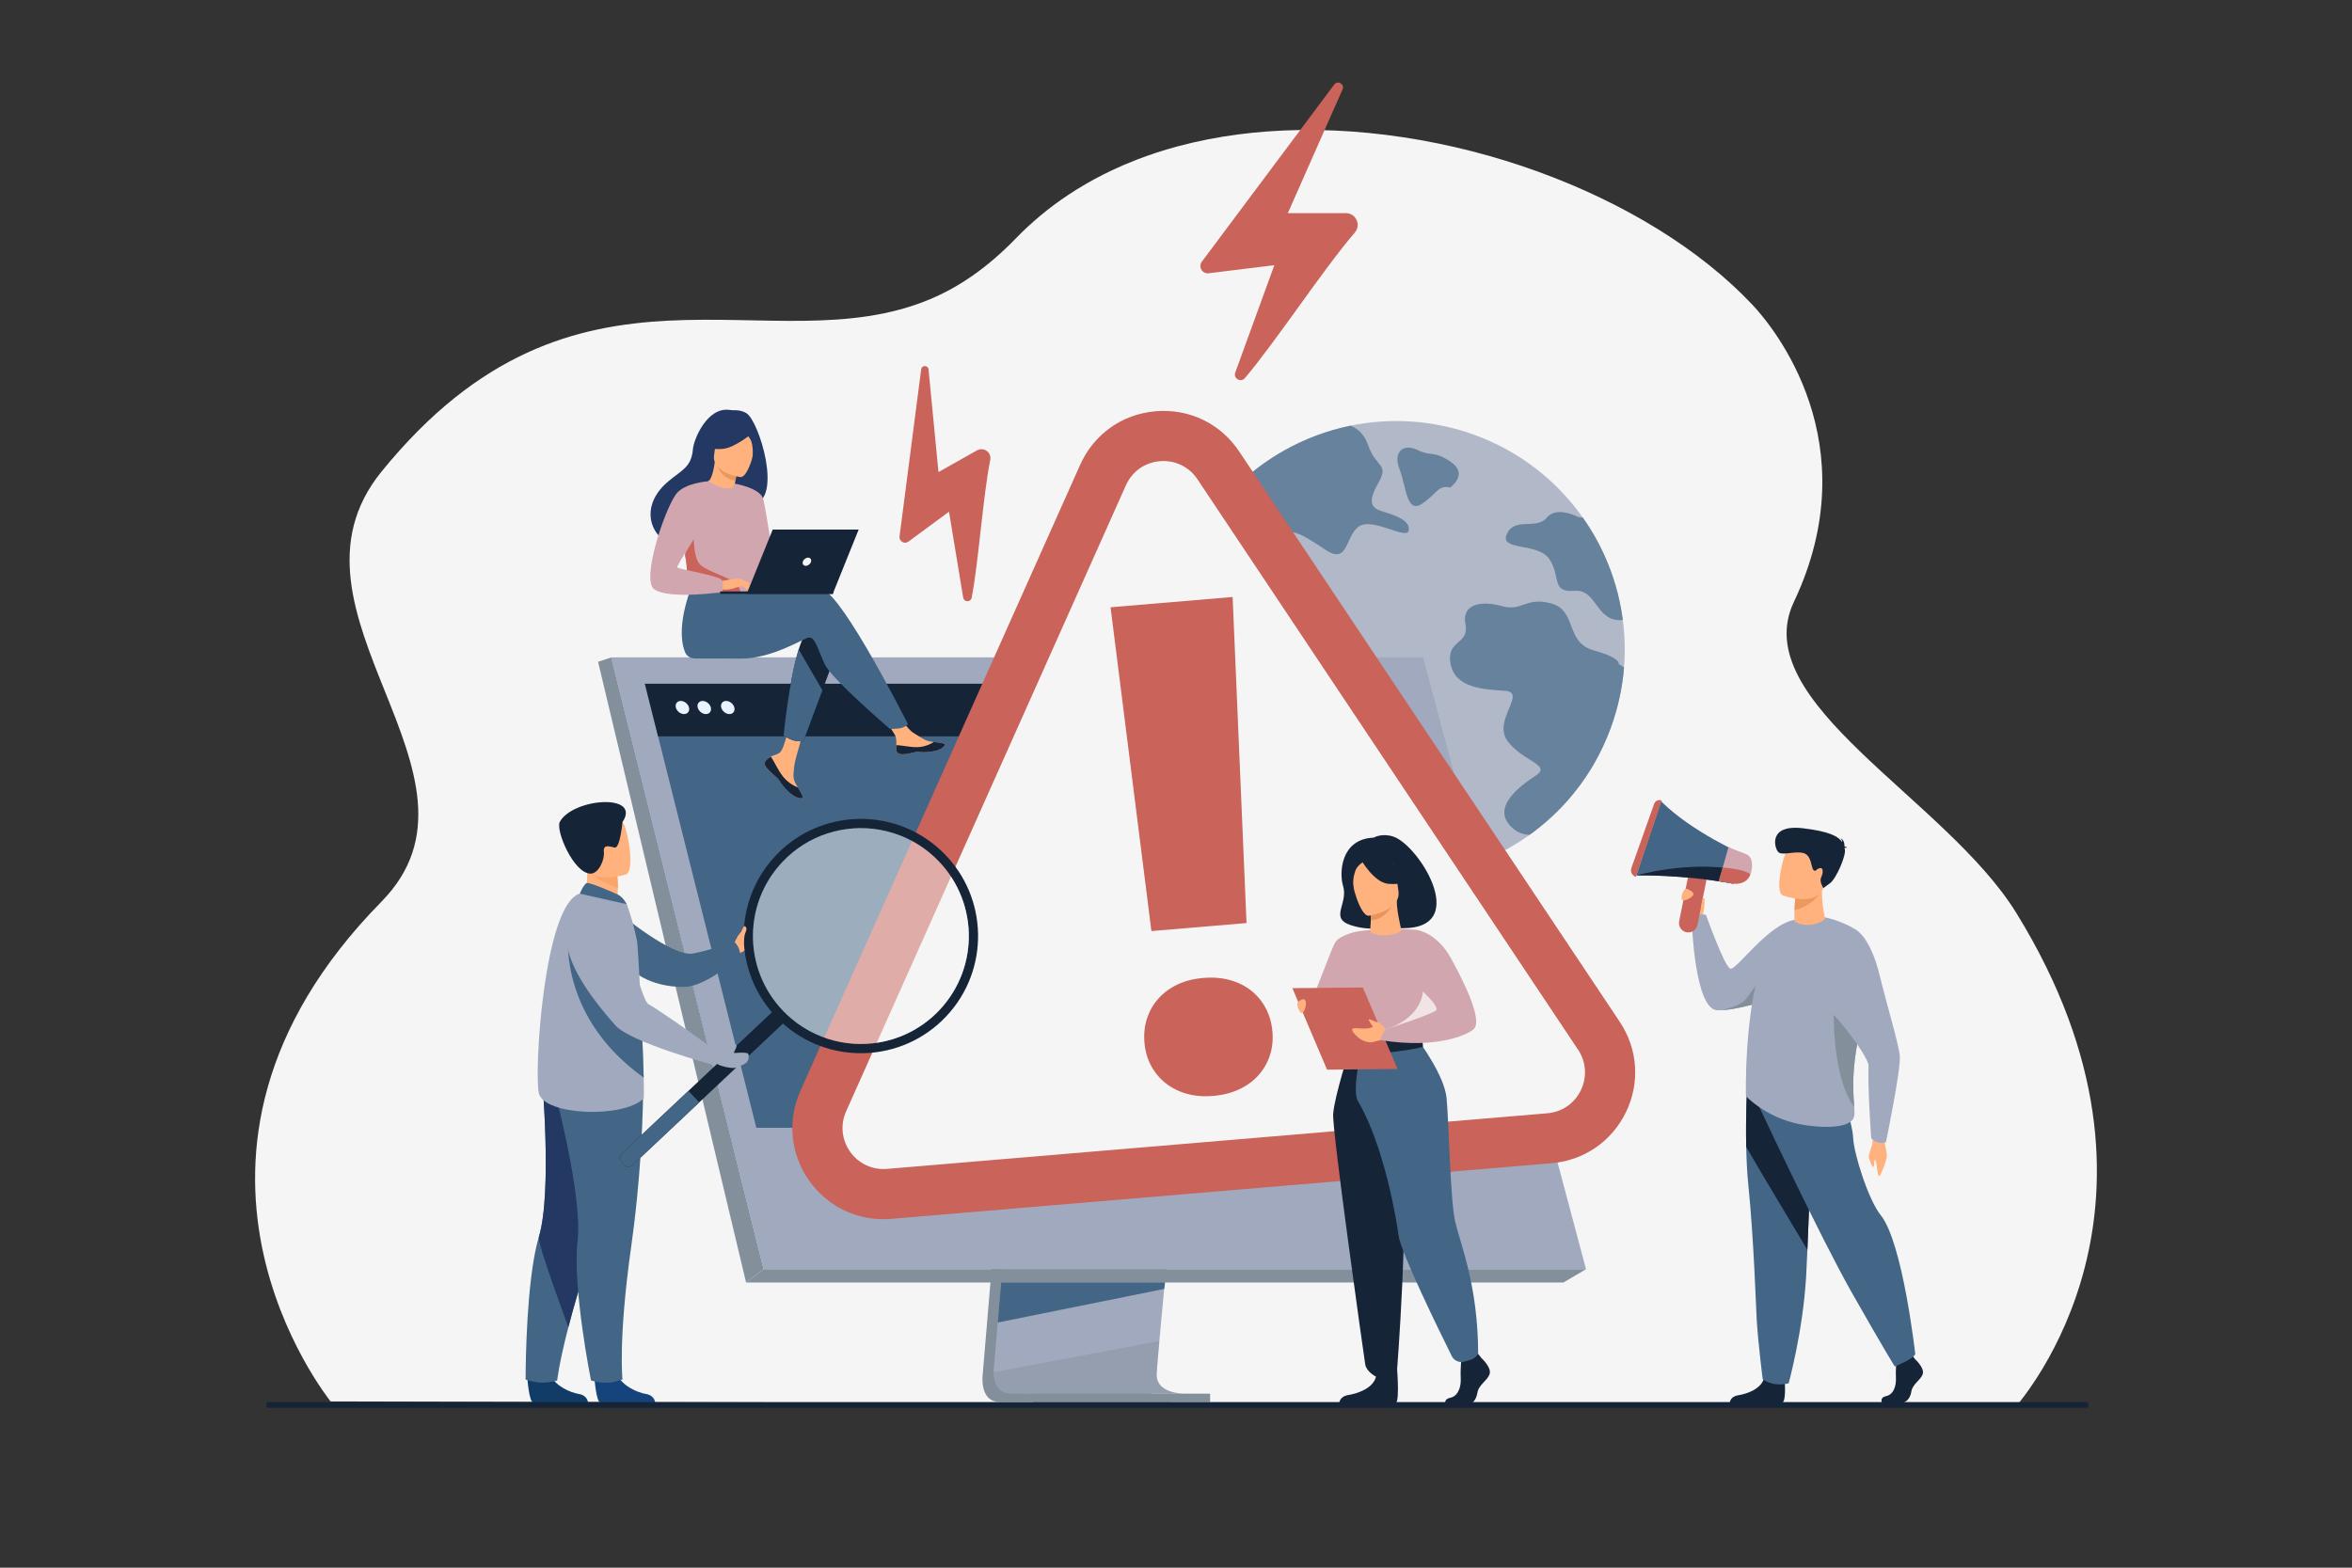 <?xml version="1.0" encoding="UTF-8"?>
<svg xmlns="http://www.w3.org/2000/svg" id="_лой_1" data-name="‘лой_1" viewBox="0 0 3000 2000">
  <rect x="0" y="0" width="3000" height="2000" fill="#333333" stroke="none"/>
  <defs>
    <style>
      .cls-1 {
        fill: #ed985f;
      }

      .cls-1, .cls-2, .cls-3, .cls-4, .cls-5, .cls-6, .cls-7, .cls-8, .cls-9, .cls-10, .cls-11, .cls-12, .cls-13, .cls-14, .cls-15, .cls-16, .cls-17, .cls-18, .cls-19 {
        stroke-width: 0px;
      }

      .cls-20 {
        opacity: .5;
      }

      .cls-2 {
        fill: #ca6359;
      }

      .cls-3 {
        fill: #f5f5f5;
      }

      .cls-21 {
        opacity: .8;
      }

      .cls-4 {
        fill: #a0a9bd;
      }

      .cls-5 {
        fill: #162438;
      }

      .cls-6 {
        fill: #e9f3fe;
      }

      .cls-7 {
        fill: #fff;
      }

      .cls-8, .cls-13 {
        fill: #83909c;
      }

      .cls-9 {
        fill: #fca56b;
      }

      .cls-10 {
        fill: #233862;
      }

      .cls-11 {
        fill: #ffb27d;
      }

      .cls-12 {
        fill: #d1a6ae;
      }

      .cls-13 {
        opacity: .4;
      }

      .cls-14 {
        fill: #e8945b;
      }

      .cls-15 {
        fill: #15447c;
      }

      .cls-16 {
        fill: #ed975d;
      }

      .cls-17 {
        fill: #113c68;
      }

      .cls-18 {
        fill: #436586;
      }

      .cls-19 {
        fill: #f1e4e7;
      }
    </style>
  </defs>
  <path class="cls-3" d="M2573.27,1792.44c-148.19,0-2151.66-4.32-2151.66-4.56-.83-1.94-254.33-312.65,64.88-637.5,158.17-160.96-145.25-369.49,0-548.54,248.81-306.7,494.99-133.97,700.07-220.23,36.24-15.23,72.6-39.73,109-77.34,20.49-21.15,42.94-39.64,66.98-55.61,3.69-2.46,7.41-4.86,11.17-7.19,14.39-8.93,29.32-17,44.69-24.26,10.33-4.87,20.84-9.37,31.56-13.51h0c17-6.57,34.47-12.24,52.31-17.03,25.33-6.81,51.42-11.88,78.02-15.31,11.6-1.51,23.3-2.69,35.08-3.58,229.16-17.23,487.04,79.67,620.13,221.3,26.79,28.52,148.63,176.08,52.59,378.91-60.64,128.06,193.4,250.36,283.67,396.6,229.51,371.79,3.58,623,1.49,627.85Z"></path>
  <g class="cls-21">
    <path class="cls-4" d="M2054.76,928.03c-6.12,16.82-13.62,32.76-22.35,47.7-20.95,35.86-48.89,66.01-81.39,89.32-75.51,54.18-175.6,71.37-269.54,37.22-111.75-40.62-183.53-142.5-191.17-253.95-1.02-14.69-.92-29.54.37-44.44,2.12-25.02,7.56-50.18,16.54-74.89,7.27-19.99,16.5-38.71,27.39-56,.12-.2.25-.39.37-.59,30.24-47.76,73.19-84.63,122.59-107.74,14.01-6.56,28.55-12.01,43.47-16.28,7.11-2.04,14.33-3.81,21.59-5.29,50.97-10.49,105.38-7.44,157.89,11.65,6.96,2.53,13.77,5.3,20.41,8.3,9.38,4.21,18.43,8.88,27.14,13.96,36.69,21.39,67.39,50.1,90.93,83.52h.01c14.67,20.81,26.54,43.44,35.33,67.27,4.62,12.52,8.39,25.36,11.26,38.45,1.79,8.15,3.23,16.37,4.32,24.69,2.62,19.97,3.16,40.34,1.52,60.82-2.06,25.47-7.53,51.11-16.68,76.3Z"></path>
    <g>
      <path class="cls-18" d="M1732.53,672.15c-17.21,13.33-12.65,49-42.45,28.9-29.8-20.11-48.5-31.04-56.94-13.49-8.45,17.55,17.96,27.15,11.01,46.27-6.95,19.12-21.09,21.14-35.99,5.44-14.92-15.7-15.35-30.81-39.49-30.31-24.15.5-34.45-9.43-33.27-27.56.2-3.19-.12-5.95-.79-8.41.12-.2.25-.39.37-.59,30.24-47.76,73.19-84.63,122.59-107.74,14.01-6.56,28.55-12.01,43.47-16.28,7.11-2.04,14.33-3.81,21.59-5.29,8.42,3.42,17.45,10.36,22.23,24.28,10.51,30.63,27.56,23.42,13.08,49.08-14.49,25.65-8.52,31.95,7.28,36.66,15.81,4.71,34.02,11.33,31.54,23.83-2.49,12.5-47.01-18.13-64.23-4.79Z"></path>
      <path class="cls-18" d="M2054.76,928.03c-6.12,16.82-13.62,32.76-22.35,47.7-20.95,35.86-48.89,66.01-81.39,89.32-8.1-.25-15.47-3-21.68-8.55-29.18-26.07,9.49-53.75,29.85-67.23,20.36-13.47-17.44-17.94-36.5-44.19-19.06-26.25,25.57-61.83-3.11-63.75-28.68-1.92-63.56-3.78-69.4-34.5-5.84-30.72,24.33-24.4,19.05-50.28-5.28-25.88,19.67-30.73,46.36-23.34,26.69,7.38,29.98-12.29,63.06-3.36,33.08,8.93,17.51,49.65,54.01,59.83,36.5,10.18,31.92,17.79,31.92,17.79,2.58.86,4.87,2.3,6.85,4.25-2.06,25.47-7.53,51.11-16.68,76.3Z"></path>
      <path class="cls-18" d="M2069.93,790.91c-34.75,3.63-32.4-39.75-61.9-37.17-29.75,2.59-17.02-18.56-31.74-40.4-14.74-21.84-64.39-10-54.3-32.11,10.09-22.09,37.82-4.81,50.81-20.69,12.99-15.89,40.47-.75,40.47-.75,1.88-.03,3.8.21,5.74.72,0,0,0-.01.01,0,14.67,20.81,26.54,43.43,35.33,67.27,4.62,12.52,8.39,25.36,11.26,38.45,1.79,8.15,3.23,16.37,4.32,24.69Z"></path>
      <path class="cls-18" d="M1849.72,621.98s23.59-16.7,1.41-32.23c-22.19-15.52-24.87-6.73-43.24-15.72-18.38-8.99-31.27,3.08-22.8,24.45,8.46,21.37,8.8,56.6,27.78,44.79,18.98-11.81,21.03-25.24,36.86-21.29Z"></path>
    </g>
  </g>
  <g>
    <path class="cls-11" d="M2172.07,1170.13s2.25-22.34-9.43-21.57c-11.68.76-14.78,6.12-13.47,10.42,1.3,4.29,12.67,18.5,12.67,18.5l10.24-7.34Z"></path>
    <path class="cls-4" d="M2354.1,1214.89s-12.93,15.2-40.74,32.73c-2.63,1.67-5.39,3.34-8.29,5.03-10.8,6.29-23.47,12.74-38.1,18.75-1.61.66-3.5,1.39-5.63,2.16-16.66,6.02-47.33,14.55-66.33,15.32-1.65.07-3.22.07-4.68.01-28.92-1.17-32.45-113.42-32.45-113.42,0,0,3.22-11.23,18.08-8.4,0,0,22.57,63.4,30.65,68.57,7.18,4.59,48.47-57.99,84.01-62.37,23.92-2.95,63.48,41.65,63.48,41.65Z"></path>
    <path class="cls-5" d="M2276.39,1762.31s2.14,24.71-3.09,27.28l-66.85-.14s0-7.72,10.74-9.43c10.74-1.71,29.6-8,32.79-22,3.19-14,26.41,4.29,26.41,4.29Z"></path>
    <path class="cls-18" d="M2227.32,1463.23c.33,16.16,1.11,32.83,2.63,47.81,7.22,71.08,9.76,156.96,10.8,173.52,1.8,28.74,7.48,74.66,7.48,74.66,0,0,11.26,10.69,33.21,5.59,0,0,18.19-66.13,22.25-135.77.06-1.14.12-2.29.18-3.44.47-9.21.96-19.73,1.47-31.08,3.34-76.03,6.98-188.98,6.98-188.98l-83.89-19.7s-1.93,37.12-1.11,77.41Z"></path>
    <path class="cls-5" d="M2227.32,1463.23c21.26,36.68,61.78,104.26,78.02,131.27,3.34-76.03,6.98-188.98,6.98-188.98l-83.89-19.7s-1.93,37.12-1.11,77.41Z"></path>
    <path class="cls-8" d="M2261.33,1273.55c-16.66,6.02-47.33,14.55-66.33,15.32,2.91-.54,24.07-4.74,31.89-14.18,8.4-10.16,22.55-37.74,33.81-26.48,5.3,5.3,3.74,15.77.63,25.35Z"></path>
    <path class="cls-11" d="M2402.29,1451.28s5.21,20.42,4.35,24.96c-.85,4.54-5.94,19.9-9.11,23.72-3.17,3.81-3.3-16.57-5.41-19.78-2.11-3.2-.97,7.61-2.66,8.5-1.69.88-4.51-8.19-5.76-11.41-1.25-3.22,4.5-14.42,5.04-22.45.53-8.03,13.54-3.54,13.54-3.54Z"></path>
    <path class="cls-5" d="M2442.92,1734.22s11.9,10.86,9.58,18.57c-2.32,7.72-13.06,12.86-14.51,22.29-1.45,9.43-7.25,14.57-12.48,14.57h-24.9s-3.85-6.64,5.44-8.64c9.29-2,12.79-13.08,12.21-23.37-.58-10.29.87-24,.87-24l19.73-4.57,4.06,5.14Z"></path>
    <path class="cls-18" d="M2241.64,1407.24s78.53,168.02,120.32,241.74c41.79,73.72,54.85,94.3,54.85,94.3,0,0,23.94-9.43,26.12-15.86,0,0-15.98-142.33-43.97-177.02-15.81-19.6-34.39-78.44-35.26-99.01-.87-20.57-19.22-69.68-19.22-69.68l-102.84,25.53Z"></path>
    <path class="cls-4" d="M2227.01,1398.49s25.57,27.52,69.02,35.83c19.07,3.65,57.78,7.18,67.38-6.4,2.25-3.19,2.27-7.91,1.77-15.28-1.29-19.15-6.11-56.18,15.64-130.59,2.03-6.92,3.39-13.56,4.18-19.89,4.75-38.07,4.23-66.8-28.79-82.15-49.49-23-69.8-4.08-69.8-4.08,0,0-26.32,12.3-38.35,48.14-24.05,71.69-21.06,174.41-21.06,174.41Z"></path>
    <path class="cls-11" d="M2326.5,1173.7c-8.33,5.92-22.99,9.41-36.96,2.42-1.08-.54-.94-7.93-.67-15.19.27-7.12.94-14.12.94-14.12l17.61-11.56,16.8-11.02c-2.01,37.91,6.05,46.78,2.29,49.46Z"></path>
    <path class="cls-1" d="M2321.26,1139.88s-11.43,17.15-32.39,21.05c.27-7.12,1.03-14.97,1.03-14.97l17.52-10.7,13.85,4.63Z"></path>
    <path class="cls-11" d="M2274.03,1142.36s42.6,15.9,52.08-10.35c9.48-26.25,21.36-41.87-5.44-53.13-26.8-11.26-35.73-3.14-41.06,4.85-5.33,7.99-16.42,53.82-5.58,58.63Z"></path>
    <path class="cls-5" d="M2352.65,1081.83c.49-.38,1.48-.57,3.56-.27,0,0-1.44-1.35-3.62-1.84.13-2.94-.39-8.29-5.05-10.48,0,0,2.36,1.93,2.11,5.03-4.53-6.96-15.88-13.62-50.14-17.62-45.16-5.27-36.13,26.09-31.04,30.62,5.09,4.53,21.41-1.91,31.97,1.06,10.56,2.97,9.54,18.87,12.75,21.71,3.22,2.85,2.53-1.2,7.89-2.45s4.22,7,1.75,12.02c-2.47,5.02,2.91,13.36,2.91,13.36l8.29-6.01c8.29-6.01,20.89-35.92,19.1-43.18-.16-.64-.31-1.29-.47-1.94Z"></path>
    <path class="cls-8" d="M2365.18,1412.65c-1.29-19.15-6.11-56.18,15.64-130.59,2.03-6.92,3.39-13.56,4.18-19.89h0c-16.16-5.33-45.6,6.52-45.6,6.52,0,0-6.92,98.36,25.79,143.95Z"></path>
    <path class="cls-4" d="M2365.12,1184.99s19.88,7.23,32.57,59.88c8.38,34.78,23.81,85.91,25.55,101.98,1.74,16.07-17.64,110.13-17.64,110.13,0,0-2.73,1.99-9.43.65-6.41-1.28-9.39-5.62-9.39-5.62,0,0-4.63-62.69-3.44-92.3.5-12.3-56.93-90.07-87.93-100.09-12.17-3.93,69.71-74.64,69.71-74.64Z"></path>
    <path class="cls-18" d="M2086.99,1116.84s57.47-1.63,123.79,10.58l6.93-17.46,7.6-19.13s-66.58-28.66-106.6-68.58l-31.72,94.59Z"></path>
    <path class="cls-2" d="M2119.62,1021.32l-33,97.4h0c-4.83-1.43-7.46-6.61-5.78-11.35l29.04-81.84c1.41-3.96,5.88-5.9,9.74-4.21h0Z"></path>
    <path class="cls-2" d="M2151.12,1189.34h0c6.42,1.28,12.71-2.92,14-9.33l11.36-56.85c1.28-6.42-2.92-12.71-9.33-14h0c-6.42-1.28-12.71,2.92-14,9.33l-11.36,56.85c-1.28,6.42,2.92,12.71,9.33,14Z"></path>
    <path class="cls-5" d="M2086.99,1116.84s57.47-1.63,123.79,10.58l6.93-17.46c-62.32-12.73-130.72,6.88-130.72,6.88Z"></path>
    <path class="cls-12" d="M2192.45,1123.91l17.96,3.16c-.27.01,16.68,3.3,22.24-11.73.51-1.03.84-2.04,1.07-3.24,4.32-18.73-5.96-22.18-5.96-22.18l-23.11-9.01-7.34,25.99v.09s-4.84,16.92-4.84,16.92Z"></path>
    <path class="cls-2" d="M2192.45,1123.91l17.96,3.16c-.27.01,16.68,3.3,22.24-11.73-10.16-7.39-35.35-8.45-35.35-8.45v.09s-4.84,16.92-4.84,16.92Z"></path>
    <path class="cls-11" d="M2152.65,1134.3s8.79,3.5,7.17,7.37c-1.61,3.87-12.78,9.19-14.54,6.14-1.76-3.05,1.84-16.77,7.37-13.5Z"></path>
    <path class="cls-11" d="M2172.24,1166.61s1.66-8.99,1.76-13.12c.1-4.13.59-7.5-.38-7.62-.97-.12-1.68.64-2.07,1.97-.4,1.33-1.92,9.56-1.92,9.56l.77,7.95,1.85,1.25Z"></path>
  </g>
  <g>
    <path class="cls-8" d="M1303.31,1160.74l-49.77,591.8s-5.21,35.87,21.47,35.94c43.87.1,218.38,0,218.38,0,0,0-33.02-7.47-32.62-24.27.47-19.8,58.17-609.07,58.17-609.07l-215.63,5.6Z"></path>
    <path class="cls-4" d="M1509.81,1777.98c-8.63.03-177.57.31-220.3-.24-18.62-.23-21.89-16.56-22.04-27.12-.08-5.06.57-8.81.57-8.81l1.29-15.38,3.3-39.2,2.91-34.64,3.75-44.51,3.15-37.57,35.37-420.52,215.63-5.6s-24.3,246.61-41.49,426.11c-1.92,20-3.74,39.18-5.43,57.08-.55,5.72-1.07,11.3-1.59,16.74-1.59,16.98-3.05,32.58-4.32,46.35-.67,7.26-1.29,14-1.84,20.18-2.19,24.21-3.48,39.67-3.5,42.61,0,1.71.14,3.31.42,4.79,3.54,18.86,30.88,19.71,34.12,19.71Z"></path>
    <polygon class="cls-4" points="779.65 838.7 900.89 1325.68 917.49 1392.38 973.95 1619.2 2023 1619.2 1814.88 838.7 779.65 838.7"></polygon>
    <polygon class="cls-8" points="779.65 838.7 762.85 844.3 951.62 1636.14 973.96 1619.2 779.65 838.7"></polygon>
    <polygon class="cls-8" points="951.62 1636.14 1994.21 1636.14 2023 1619.2 973.96 1619.2 951.62 1636.14"></polygon>
    <rect class="cls-8" x="1317.74" y="1777.98" width="225.74" height="10.73" transform="translate(2861.22 3566.69) rotate(180)"></rect>
    <polygon class="cls-18" points="1486.1 1636.14 1484.93 1644.34 1272.64 1687.23 1275.55 1652.59 1276.94 1636.14 1486.1 1636.14"></polygon>
    <path class="cls-13" d="M1509.81,1777.98c-8.63.03-177.57.31-220.3-.24-18.62-.23-21.89-16.56-22.04-27.12l211.29-39.75c-2.19,24.21-3.48,39.67-3.5,42.61,0,1.71.14,3.31.42,4.79,3.54,18.86,30.88,19.71,34.12,19.71Z"></path>
    <polygon class="cls-4" points="779.65 838.7 1814.88 838.7 1982.84 1465.98 935.81 1465.98 779.65 838.7"></polygon>
    <polygon class="cls-18" points="1934.02 1438.79 964.73 1438.79 930.09 1300.81 916.69 1247.42 911.23 1225.65 875.63 1083.85 873.78 1076.47 854.97 1001.51 846.55 967.98 839.37 939.37 822.53 872.3 1777.84 872.3 1796.33 939.37 1804.22 967.98 1813.46 1001.51 1874.37 1222.46 1874.37 1222.47 1879.53 1241.18 1881.93 1249.88 1923.99 1402.41 1934.02 1438.79"></polygon>
    <polygon class="cls-5" points="1796.34 939.37 839.37 939.37 822.53 872.3 1777.85 872.3 1796.34 939.37"></polygon>
    <g>
      <path class="cls-6" d="M862.05,902.61c-1.15-4.63,1.66-8.38,6.29-8.38s9.32,3.75,10.47,8.38c1.15,4.63-1.66,8.38-6.29,8.38s-9.32-3.75-10.47-8.38Z"></path>
      <path class="cls-6" d="M889.91,902.61c-1.15-4.63,1.66-8.38,6.29-8.38s9.32,3.75,10.47,8.38c1.15,4.63-1.66,8.38-6.29,8.38s-9.32-3.75-10.47-8.38Z"></path>
      <path class="cls-6" d="M919.91,902.61c-1.15-4.63,1.66-8.38,6.29-8.38s9.32,3.75,10.47,8.38c1.15,4.63-1.66,8.38-6.29,8.38s-9.32-3.75-10.47-8.38Z"></path>
    </g>
  </g>
  <path class="cls-2" d="M1587.81,482.4c39.18-46,99.59-138.4,140.26-185.71,8.37-9.74,1.41-24.77-11.43-24.77h-74.01l69.81-157.86c2.98-6.74-6.2-12.11-10.62-6.21l-168.8,225.92c-4.92,6.59.46,15.87,8.63,14.86l83.79-10.32-49.85,136.94c-2.74,7.54,7.02,13.25,12.22,7.14Z"></path>
  <path class="cls-2" d="M1239.36,762.56c8.81-45.21,14.38-129.17,23.69-175.81,1.92-9.6-8.33-16.98-16.86-12.18l-49.16,27.68-12.68-130.96c-.54-5.59-8.65-5.72-9.37-.15l-27.61,213.19c-.8,6.22,6.24,10.37,11.29,6.64l51.79-38.19,18.11,109.6c1,6.03,9.62,6.17,10.79.17Z"></path>
  <g>
    <path class="cls-3" d="M1976.36,1452.14l-842.23,70.96c-63.95,5.39-110.23-59.81-84.05-118.4l356.82-798.57c27.07-60.58,110.28-67.59,147.1-12.39l485.41,727.61c35.62,53.39.9,125.41-63.05,130.8Z"></path>
    <path class="cls-2" d="M1979.04,1484l-842.23,70.96c-41.42,3.49-80.52-14.66-104.58-48.56-24.06-33.9-28.3-76.79-11.34-114.74l356.82-798.57c17.53-39.24,53.57-64.82,96.4-68.43,42.83-3.61,82.64,15.58,106.49,51.34l485.41,727.61c23.07,34.58,26.07,77.58,8.02,115.02-18.05,37.44-53.56,61.88-94.98,65.37ZM1479.48,588.37c-19.28,1.62-35.5,13.14-43.39,30.8l-356.82,798.57c-7.63,17.08-5.72,36.39,5.11,51.64,10.83,15.26,28.43,23.43,47.07,21.86l842.23-70.96c18.64-1.57,34.63-12.57,42.75-29.42,8.12-16.85,6.78-36.21-3.61-51.77l-485.41-727.61c-10.74-16.09-28.65-24.73-47.93-23.11Z"></path>
    <path class="cls-2" d="M1459.74,1329.97c-.91-10.85.17-21.05,3.28-30.59,3.1-9.53,7.9-17.97,14.41-25.31,6.51-7.33,14.57-13.32,24.2-17.94,9.62-4.61,20.66-7.46,33.14-8.51,12.46-1.05,23.92-.1,34.34,2.82,10.43,2.93,19.47,7.48,27.11,13.62,7.65,6.15,13.79,13.67,18.44,22.54,4.65,8.89,7.43,18.75,8.35,29.61.91,10.85-.19,20.97-3.3,30.34-3.11,9.38-7.92,17.73-14.43,25.07-6.51,7.34-14.66,13.33-24.45,17.96-9.79,4.63-20.92,7.48-33.39,8.53-12.47,1.05-23.84.1-34.09-2.84-10.26-2.94-19.21-7.49-26.86-13.64-7.64-6.14-13.79-13.57-18.42-22.3-4.64-8.72-7.41-18.51-8.33-29.36ZM1589.96,1177.6l-121.32,10.22-52.11-413.07,155.69-13.12,17.74,415.97Z"></path>
  </g>
  <g>
    <path class="cls-11" d="M936.75,1202.93s2.64-5.94,4.35-8.75c1.71-2.81,9.02-11.05,10.26-9.19,1.24,1.87,6.22,14.42,3.58,17.94-2.64,3.52.17,9.63-12.97,13.34l-5.21-13.34Z"></path>
    <path class="cls-18" d="M790.68,1165.43s67.29,56.17,93.52,50.97c20.52-4.07,52.95-14.35,52.95-14.35,0,0,8.56,8.14,6.14,17.9,0,0-41.32,38.88-70.76,39.13-46.02.39-67.72-22.8-67.72-22.8l-14.13-70.84Z"></path>
    <path class="cls-17" d="M672.67,1757.88s1.95,31.51,8.05,31.96c.81.06,30.92.06,30.92.06l38.44-.22s-.25-9.26-11.49-11.22c-11.23-1.96-30.04-9.85-36.85-24.7-7.16-15.62-29.07,4.12-29.07,4.12Z"></path>
    <path class="cls-18" d="M670.45,1760.06s11.68,3.91,20.81,3.91c10.18,0,19.42-2.77,19.42-2.77,0,0,2.2-21.27,14.3-68.14,6.35-24.57,15.41-56.16,28.3-95.41,35.65-108.48,46.49-171.94,47.48-177.95.05-.32.07-.47.07-.47l-.12-.05-109.61-48.12s13.55,149.51-3.74,206.9c-2.42,8.02-4.49,17.37-6.27,27.49-10.92,62.33-10.66,154.62-10.66,154.62Z"></path>
    <path class="cls-10" d="M724.99,1693.06c6.35-24.57,15.41-56.16,28.3-95.41,35.65-108.48,46.49-171.94,47.48-177.95-.01-.18-.02-.35-.04-.53l-109.61-48.12s13.55,149.51-3.74,206.9c-2.42,8.02,37.6,115.11,37.6,115.11Z"></path>
    <path class="cls-15" d="M758.28,1757.88s1.95,31.51,8.05,31.96c.81.06,30.92.06,30.92.06l38.44-.22s-.25-9.26-11.49-11.22c-11.23-1.96-30.04-9.85-36.85-24.7-7.16-15.62-29.07,4.12-29.07,4.12Z"></path>
    <path class="cls-18" d="M820.42,1374.57s1.42,96.88-15.34,215.84c-16.76,118.96-11.08,169.45-11.08,169.45,0,0-11.52,3.73-16.16,4.11-11.84.96-23.98-2.78-23.98-2.78,0,0-23.99-119-17.11-178.54,6.88-59.54-32.85-204.31-32.85-204.31l116.53-3.78Z"></path>
    <path class="cls-11" d="M742.7,1147.85l21.39,14.03,19.49-5.51c3.56-5.08,4.51-14.88,4.56-23.36.05-8.42-.77-15.56-.77-15.56l-28.87-12.74-10.77-4.75c.03.17.84,8.84.95,10.11,2.01,22.49-5.99,37.78-5.99,37.78Z"></path>
    <path class="cls-4" d="M820.91,1401.51c-26.63,25.71-127.41,21.39-133.62-6.94-6.2-28.33,6.77-241.15,52.26-254.52,9.44-2.77,59.91,13.54,59.91,13.54,0,0,7.92,20.72,13.11,47.09,1.01,5.13,3.95,59.52,6.15,110.4,1.03,23.8,1.9,46.83,2.34,63.7.4,15.8.42,26.18-.15,26.74Z"></path>
    <path class="cls-9" d="M750.85,1110.47c5.86,9.9,26.4,18.57,37.29,22.54.05-8.42-.77-15.56-.77-15.56l-28.87-12.74c-6.38-.08-10.27,1.34-7.66,5.76Z"></path>
    <path class="cls-11" d="M798.26,1115.69s-46.51,14.51-55.1-14.59c-8.59-29.1-20.38-46.83,8.95-57.32,29.33-10.49,38.41-1.1,43.64,7.92,5.23,9.02,14.39,59.48,2.51,64Z"></path>
    <path class="cls-5" d="M793.93,1048.89s-2.97,33.87-9.97,32.4c-7-1.47-14.71-4.62-13.69,5.59,1.03,10.21-6.81,27.71-16.91,27.67-21.66-.09-45.19-55.67-39.26-66.21,17.11-30.41,104.56-36.55,79.83.55Z"></path>
    <path class="cls-18" d="M787.09,1140.78c-.6-.25-34.62-15.51-38.6-14.2-3.98,1.31-8.94,13.47-8.94,13.47l59.91,13.54s-4.72-9.59-12.37-12.81Z"></path>
    <g>
      <path class="cls-5" d="M998.9,1305.6l-190.72,179.57c-3.74,3.52-8.45,4.64-10.48,2.49l-6.44-6.84c-2.02-2.15-.62-6.79,3.12-10.31l190.72-179.57c3.74-3.52,8.45-4.64,10.48-2.49l6.44,6.84c2.02,2.15.62,6.79-3.12,10.31Z"></path>
      <path class="cls-18" d="M891.87,1406.37l-83.69,78.8c-3.74,3.52-8.45,4.64-10.48,2.49l-6.44-6.84c-2.02-2.15-.62-6.79,3.12-10.31l83.69-78.8,13.8,14.65Z"></path>
      <path class="cls-5" d="M955.07,1237.8c7.32,24.13,20.88,46.73,40.57,65.25,60.13,56.57,154.74,53.68,211.31-6.44,55.82-59.34,53.75-152.24-4.11-209.04-.77-.76-1.55-1.52-2.35-2.26-60.12-56.57-154.72-53.7-211.29,6.43-38.05,40.44-49.21,96.49-34.14,146.06ZM997.79,1099.84c32.92-34.99,79.83-48.94,123.88-41.31,25.67,4.44,50.35,16.2,70.74,35.38,55.38,52.1,58.03,139.23,5.93,194.62-19.18,20.39-43.1,33.62-68.44,39.63-43.51,10.3-91.19-.75-126.18-33.68-55.38-52.11-58.04-139.24-5.93-194.63Z"></path>
      <g class="cls-20">
        <path class="cls-3" d="M1198.35,1288.52c-19.18,20.39-43.11,33.62-68.44,39.63-43.51,10.29-91.18-.76-126.18-33.69-55.38-52.1-58.04-139.24-5.93-194.63,32.92-34.99,79.83-48.94,123.88-41.31,25.67,4.44,50.36,16.2,70.74,35.38,55.38,52.1,58.04,139.24,5.93,194.62Z"></path>
      </g>
    </g>
    <path class="cls-18" d="M821.06,1374.77c-105.09-74.88-96.35-174.81-96.35-174.81,38.41,21.66,76.52,69.56,94.01,111.11,1.03,23.8,1.9,46.83,2.34,63.7Z"></path>
    <g>
      <path class="cls-4" d="M924.78,1340.67c7.41-1.71,12.39-7.31,13.42-8.29,0,0,3.16.22-.52,6.96-.31.56-.99,2.01-1.51,3.04-.21.42.08.91.55.94,4.28.33,8.58-1.37,16.81.35,1.14.24,1.47,2.96,1.42,4.12-.07,1.96.07,4.17-2.21,7.18-1.33,1.75-5.03,3.63-13.28,6.95-3.14,1.26-12.13.31-20.55-2.58l-6.73-3.12,2.09-12.5,1.69.35c2.68.56,6.01-2.71,8.81-3.4Z"></path>
      <path class="cls-4" d="M757.32,1153.59s-94.42,17.98,27.78,154.72c19.54,21.87,125.14,50.34,125.14,50.34,0,0,10.71-9.11,5.31-16.49,0,0-72.71-52.8-88.7-61.19-7.2-3.78-27.93-84.27-39.66-103.65-11.73-19.38-29.87-23.73-29.87-23.73Z"></path>
    </g>
    <path class="cls-11" d="M939.31,1204.59s3.09-5.9,3.69-9.02c.6-3.11,4.49-12.19,6.09-13.79.64-.64,2.76.19,3.01,2.94.11,1.2-.48,3.38-1.52,5.97-1.69,4.23-1.41,9.96-2,11.87-1.46,4.76-9.28,2.03-9.28,2.03Z"></path>
  </g>
  <g>
    <g>
      <path class="cls-11" d="M976.89,970.31c-1.61,1.84-1.81,3.89-1.02,6.09,0,0,0,.02.02.03,1.47,4.06,6.32,8.6,11.96,13.13.72.58,1.36,1.11,1.92,1.6.15.13.29.26.43.39.11.1.22.2.33.3,5.26,4.85,3.28,5.96,12.72,15.8,10.77,11.21,18.18,11.42,20.29,10.39,1.79-.87-1.84-6.81-5.86-13.5-.19-.32-.39-.65-.58-.97-.54-.89-1.07-1.79-1.6-2.68-4.71-8.04-3.5-11.81-2.38-23.78.91-9.72,15.15-54.32,15.15-54.32l-20.64-3.56s-6.23,35.51-13.08,40.98c-3.66,2.91-7.76,2.95-11.28,5.11-.25.15-.49.3-.73.46-2,1.33-4.04,2.69-5.65,4.54Z"></path>
      <path class="cls-5" d="M976.89,970.31c-1.61,1.84-1.81,3.89-1.02,6.09,0,0,0,.02.02.03,1.8,4.06,6.53,8.57,11.98,13.09.71.59,1.34,1.13,1.9,1.64.15.13.29.26.43.39.11.1.22.2.33.3,5.26,4.85,3.28,5.96,12.72,15.8,10.77,11.21,18.18,11.42,20.29,10.39,1.79-.87-1.84-6.81-5.86-13.5-2.1-.77-11.84-4.73-19.2-14.16-6.25-7.98-10.49-18.14-14.74-24.39-.47-.09-.75-.14-1.21-.23-2,1.33-4.04,2.69-5.65,4.54Z"></path>
      <path class="cls-11" d="M1143.34,957.48c1.27,6.37,10.36,5.31,20.5,2.84,10.15-2.48,7.74.47,22.18-1.12,14.44-1.59,18.82-6.98,19.26-9.12.4-1.91-6.74-2.58-14.39-3.46-.96-.11-1.93-.23-2.9-.35-8.64-1.09-14.97-6.67-22.82-11.25-7.43-4.34-18.52-22.02-18.52-22.02l-19.81,1.56s10.39,15.79,14.41,22.65c2.36,4.04,2.24,9.38,1.94,13.5-.15,2.24-.3,4.53.15,6.78Z"></path>
      <path class="cls-5" d="M1163.84,960.31c10.15-2.48,7.74.47,22.18-1.12,14.44-1.59,18.82-6.98,19.26-9.12.4-1.91-6.74-2.58-14.39-3.46l-.07.15s-8.66,6.14-20.68,6.42c-9.8.24-20.17-2.58-26.94-2.47-.15,2.24-.3,4.53.15,6.78,1.27,6.37,10.36,5.31,20.5,2.84Z"></path>
      <path class="cls-5" d="M1067.48,830.81l-18.53,49.81-24.19,65.04s-6.56.63-12.84-1.18c-5.78-1.67-12.42-6.05-12.42-6.05,0,0,6.74-69.85,19.27-109.94,3.21-10.29,6.81-18.61,10.78-23.3,19.42-22.93,37.93,25.6,37.93,25.6Z"></path>
      <path class="cls-18" d="M1048.69,751.68c-10.54-3.4-38.04-.07-67.87,5.32-8.24,1.49-16.55-2.28-20.89-9.44h0l-75.06-5.89s-24.79,54.92-11.24,89.93c1.99,5.14,6.36,8.36,13.12,8.47,0,0,0,0,0,0,0,0,45.36.08,59.87.08,37.33.01,79.01-25.63,84.4-26.71,8.82-1.76,12.35,15.89,21.17,34.42,8.82,18.53,82.92,82.09,82.92,82.09,0,0,11.39.12,16.1-1.65,5.06-1.9,6.91-4.36,6.91-4.36,0,0-82.07-163.43-109.43-172.27Z"></path>
      <path class="cls-10" d="M952.03,527.13c-5.57-3.32-11.01-3.83-14.34-3.74-2.32.07-4.63-.09-6.92-.42-28.65-4.21-45.91,37.4-46.93,49.97-1.86,23.08-14.08,26.6-31.27,41.05-34.48,28.98-24.38,62.66-5.54,75.19,11.31,7.51,31.24,0,31.24,0,.28.2,54.52-30.3,81.25-45,40.07-5.68,8.6-107.47-7.49-117.06Z"></path>
      <path class="cls-11" d="M937.13,631.65c.12.08-13.15,4.6-22.02.67-8.35-3.69-14.66-17.43-14.54-17.43,3.8-.17,7.97-3.49,11.18-25.27l1.62.58,27.18,9.79s-1.97,8.72-3.25,17.03c-1.08,6.97-1.65,13.65-.17,14.64Z"></path>
      <path class="cls-16" d="M940.55,599.99s-1.09,4.71-2.67,13.5c-15.61-2.82-22.31-14.85-24.51-23.29l27.18,9.79Z"></path>
      <path class="cls-11" d="M944.59,608.65s-37.19-5.01-33.72-28.12c3.47-23.11,1.01-39.33,24.91-37.11,23.89,2.22,27.17,11.73,27.89,19.73.72,8-9.31,46.21-19.07,45.5Z"></path>
      <path class="cls-10" d="M962.32,550.47s-23.82,20.51-40.01,22.16c-16.2,1.65-22.33-3.55-22.33-3.55,0,0,9.55-7.92,15.3-20.71,1.69-3.77,5.27-6.36,9.39-6.71,11.56-.99,33.49-1.44,37.65,8.81Z"></path>
      <path class="cls-10" d="M947.43,548.63s7.96,7.7,10.47,13.42c2.42,5.51,3.14,18.7,1.21,23.93,0,0,12.42-24.13,5.4-35.86-7.45-12.44-17.08-1.5-17.08-1.5Z"></path>
      <path class="cls-12" d="M968.43,686.45c-1.15,75.29-.33,59.56-8.57,66.7-1.99,1.72-7.56,2.74-14.91,3.23-23.09,1.52-63.67-2.29-65.21-6.56-5.32-14.77-1.56-19.35-5.99-41.95-.46-2.4-1.03-5.01-1.71-7.84-3.7-15.52-7.3-20.81,5.85-45.74,11.93-22.59,24.31-40.92,25.43-40.26,31.44,18.68,33.98,2.99,33.98,2.99,0,0,31.7,32.71,31.13,69.44Z"></path>
      <path class="cls-18" d="M1048.95,880.62l-24.19,65.04s-6.56.63-12.84-1.18c-5.78-1.67-12.42-6.05-12.42-6.05,0,0,6.74-69.85,19.27-109.94l30.18,52.12Z"></path>
      <path class="cls-12" d="M937.3,617.01s32.35,5.5,36.15,19.43c3.79,13.93,16.27,98.49,16.27,98.49,0,0-9.13,8.91-16.72,1.31-7.6-7.6-23.89-79.12-23.89-79.12l-11.81-40.11Z"></path>
      <path class="cls-2" d="M944.96,756.38c-23.09,1.52-63.67-2.29-65.21-6.56-5.32-14.77-1.56-19.35-5.99-41.95l11.15-31.35s-1.85,34.92,8.44,44.1c10.28,9.19,42.15,17.74,47.16,25.42,2.41,3.68,4,7.38,4.46,10.34Z"></path>
      <path class="cls-11" d="M918.51,741.69s22.78-5.06,26.45-3.04c3.67,2.02,12.65,9.39,13.78,11.95,1.12,2.56-8.18-1.95-11.21-2.76-1.96-.53-7.12,1.26-9.68,2.12-10.75,3.58-17.34,1.73-17.34,1.73l-2.01-10Z"></path>
      <path class="cls-12" d="M903.3,614.01s-30.58,1.87-41.18,16.64c-14.91,20.78-44.51,109.36-27.57,121.18,19.08,13.31,86.84,3.51,86.84,3.51,0,0,2.26-10.54-.88-15.64-3.14-5.1-54.12-13.35-56.47-15.71-2.35-2.35,29.43-45.88,29.43-52.94s9.81-57.04,9.81-57.04Z"></path>
      <path class="cls-11" d="M946.06,744.98s4.77,6.16,6.33,6.89c1.56.74,2.58.55,2.58.55l-3.21-5.79-5.7-1.66Z"></path>
      <path class="cls-11" d="M944.96,738.64l13.87,6.74s-.59.97-2.3.89-6.02-1.66-6.02-1.66l-5.56-5.97Z"></path>
    </g>
    <polygon class="cls-5" points="1063.44 754.53 918.5 754.48 918.5 757.67 1062.15 757.72 1063.44 754.53"></polygon>
    <polygon class="cls-5" points="952.39 757.69 1062.15 757.72 1095.2 675.63 985.61 675.59 952.39 757.69"></polygon>
    <path class="cls-3" d="M1034.46,716.66c.83-2.89-.84-5.23-3.73-5.23-2.89,0-5.9,2.34-6.73,5.22-.83,2.89.84,5.23,3.73,5.23,2.89,0,5.9-2.34,6.73-5.22Z"></path>
  </g>
  <g>
    <path class="cls-5" d="M1777.27,1067.31c-14.79-4.91-25.02,1.29-25.02,1.29-42.57,1.75-44.15,45.39-39.16,61.63,7.02,22.81-17.82,40.79,9.73,50.02,31.96,10.71,58.78-2,56.95,3.52,101.07,7.96,31.13-105.29-2.5-116.46Z"></path>
    <path class="cls-12" d="M1733.12,1279.55s-4.05,8.01-11.38,17.21c-8.84,11.08-55.26-15.21-51.26-17.21,4-2,27.32-69.2,32.88-77.64,5.56-8.44,24.48-12.83,24.48-12.83l5.28,90.47Z"></path>
    <path class="cls-5" d="M1889.76,1732.75s12.81,11.69,10.31,20c-2.5,8.31-14.06,13.85-15.62,24-1.56,10.15-7.81,15.69-13.44,15.69h-26.82s-4.14-7.15,5.86-9.3c10-2.15,13.77-14.08,13.14-25.16s.94-25.84.94-25.84l21.25-4.92,4.38,5.54Z"></path>
    <path class="cls-5" d="M1781.32,1737.72s4.61,49.53-1.01,52.3l-71.98-.15s0-8.31,11.56-10.15c11.56-1.85,31.87-8.62,35.31-23.69s26.12-18.31,26.12-18.31Z"></path>
    <path class="cls-12" d="M1836.69,1246.14s1.07,15.12,0,33.27c-.71,12.03-12.88,28.14-14.61,32.13-4.33,10-9.22,11.62-9.22,11.62l-37.79,9.26-13.29,3.25-41.91-12.52s-19.09-53.27-11.42-83.26c7.66-29.99,19.37-50.82,19.37-50.82,0,0,28.48-6.4,78.72-2.84l30.14,59.9Z"></path>
    <path class="cls-19" d="M1840.29,1279.83c-.71,12.03-16.48,27.72-18.21,31.71-4.33,10-9.22,11.62-9.22,11.62l-37.79,9.26-6.82-19.56s55.22-14.51,46.34-65.62l25.7,32.58Z"></path>
    <path class="cls-5" d="M1722.32,1335.67s-20.54,63.92-21.86,85.69c-1.32,21.76,39.26,309.17,40.89,319.2,1.54,9.45,13.28,15.48,13.28,15.48,0,0,5.4,3.18,13.1,1.01,10.69-3.02,14.07-6.63,14.07-6.63,0,0,15.98-204.98,6.09-278.2-9.89-73.22-10.01-136.54-10.01-136.54h-55.57Z"></path>
    <path class="cls-18" d="M1810.47,1329.32s31.66,42.47,34.61,71.19c2.95,28.71,4.63,129.56,10.92,157.55,6.29,27.99,29.39,81.86,29.39,169.16,0,0-2.4,5-9.81,7.67-2.37.85-5.55,1.68-8.63,2.39-6.11,1.4-12.39-1.59-15.18-7.2-15.62-31.44-65.36-132.86-67.92-153.91-1.8-14.9-17.51-113.5-51.78-171.35-8.23-13.89,5.05-69.13,5.05-69.13l73.35-6.36Z"></path>
    <path class="cls-5" d="M1719.23,1321.27s8.33,6.59,24.88,6.92c19.77.4,68.75-5.04,68.75-5.04,0,0,2.18,6.08,2.09,12.5,0,0-59.83,15.09-94.49,2.2,0,0-4.47-8.41-1.23-16.59Z"></path>
    <path class="cls-7" d="M1739.37,1345.23c-4.97,0-9.02-4.58-9.02-10.21s4.05-10.21,9.02-10.21,9.02,4.58,9.02,10.21-4.05,10.21-9.02,10.21ZM1739.37,1327.8c-3.33,0-6.03,3.24-6.03,7.22s2.71,7.22,6.03,7.22,6.03-3.24,6.03-7.22-2.7-7.22-6.03-7.22Z"></path>
    <polygon class="cls-2" points="1782.59 1363.8 1692.67 1364.64 1648.43 1260.66 1738.35 1259.82 1782.59 1363.8"></polygon>
    <path class="cls-11" d="M1770.83,1316.81l-6.59-8.1s-4.46-3.98-7.7-4.65c-3.24-.68-10.07-4.62-10.73-3.51-.66,1.11,5.25,9.03,5.25,9.03l.3.04c-6.79,5.11-23.93.6-26.04,2.68-2.56,2.52,3.53,7.98,6.8,11.05,3.27,3.06,12.62,8.17,19.91,5.91,5.33-1.66,13.71-3.35,13.71-3.35l5.09-9.1Z"></path>
    <path class="cls-11" d="M1655.19,1278.95s5.65-6.42,9.25-3.34c3.6,3.08-.94,18.24-4.37,16.7s-6.85-11.47-4.88-13.36Z"></path>
    <path class="cls-12" d="M1806.55,1186.24s25.74,2.84,44.21,36.4c14.57,26.47,39.47,75.26,30.07,89.04-4.12,6.05-43.67,27.58-119.94,15.28,0,0,1.2-9.63,7.35-14.1,0,0,64.19-20.61,64.08-24.71-.21-7.75-8.67-14.45-44.53-50.32-9.75-9.75,18.75-51.6,18.75-51.6Z"></path>
    <path class="cls-11" d="M1786.74,1187.6c.88-1.19-.25-4.97-1.67-12.01-1.28-6.38-3.45-16.25-3.41-27.35l-1.9.32-31.9,5.37s.73,8.53.75,16.57c0,.07,0,.13,0,.2.04,6.98-1.88,17.53.47,18.9,12.09,7.08,34.25,2.57,37.66-2Z"></path>
    <path class="cls-14" d="M1747.87,1153.93s.63,12.03.66,20.06c17.85-.43,27.38-17.76,31.25-25.43l-31.9,5.37Z"></path>
    <path class="cls-11" d="M1745.94,1168.27s41.82-5.96,37.71-31.95c-4.11-25.99-1.48-44.26-28.36-41.55-26.88,2.7-30.48,13.44-31.22,22.45-.74,9.01,10.88,51.93,21.87,51.05Z"></path>
    <path class="cls-5" d="M1736.2,1097.16s16.28,28.66,34.52,30.38c18.25,1.71,25.1-4.19,25.1-4.19,0,0-15.15-8.54-20.91-26.74,0,0-32.41-15.33-38.72.55Z"></path>
    <path class="cls-5" d="M1739.42,1099.18s-7.96,4.52-10.47,11.25c-2.45,6.58-4.08,15.05-1.84,24.75,0,0-11.91-19.35-4.1-32.61,8.27-14.06,16.41-3.39,16.41-3.39Z"></path>
  </g>
  <rect class="cls-5" x="339.62" y="1788.71" width="2324.14" height="7.47" rx="2.9" ry="2.9"></rect>
</svg>
